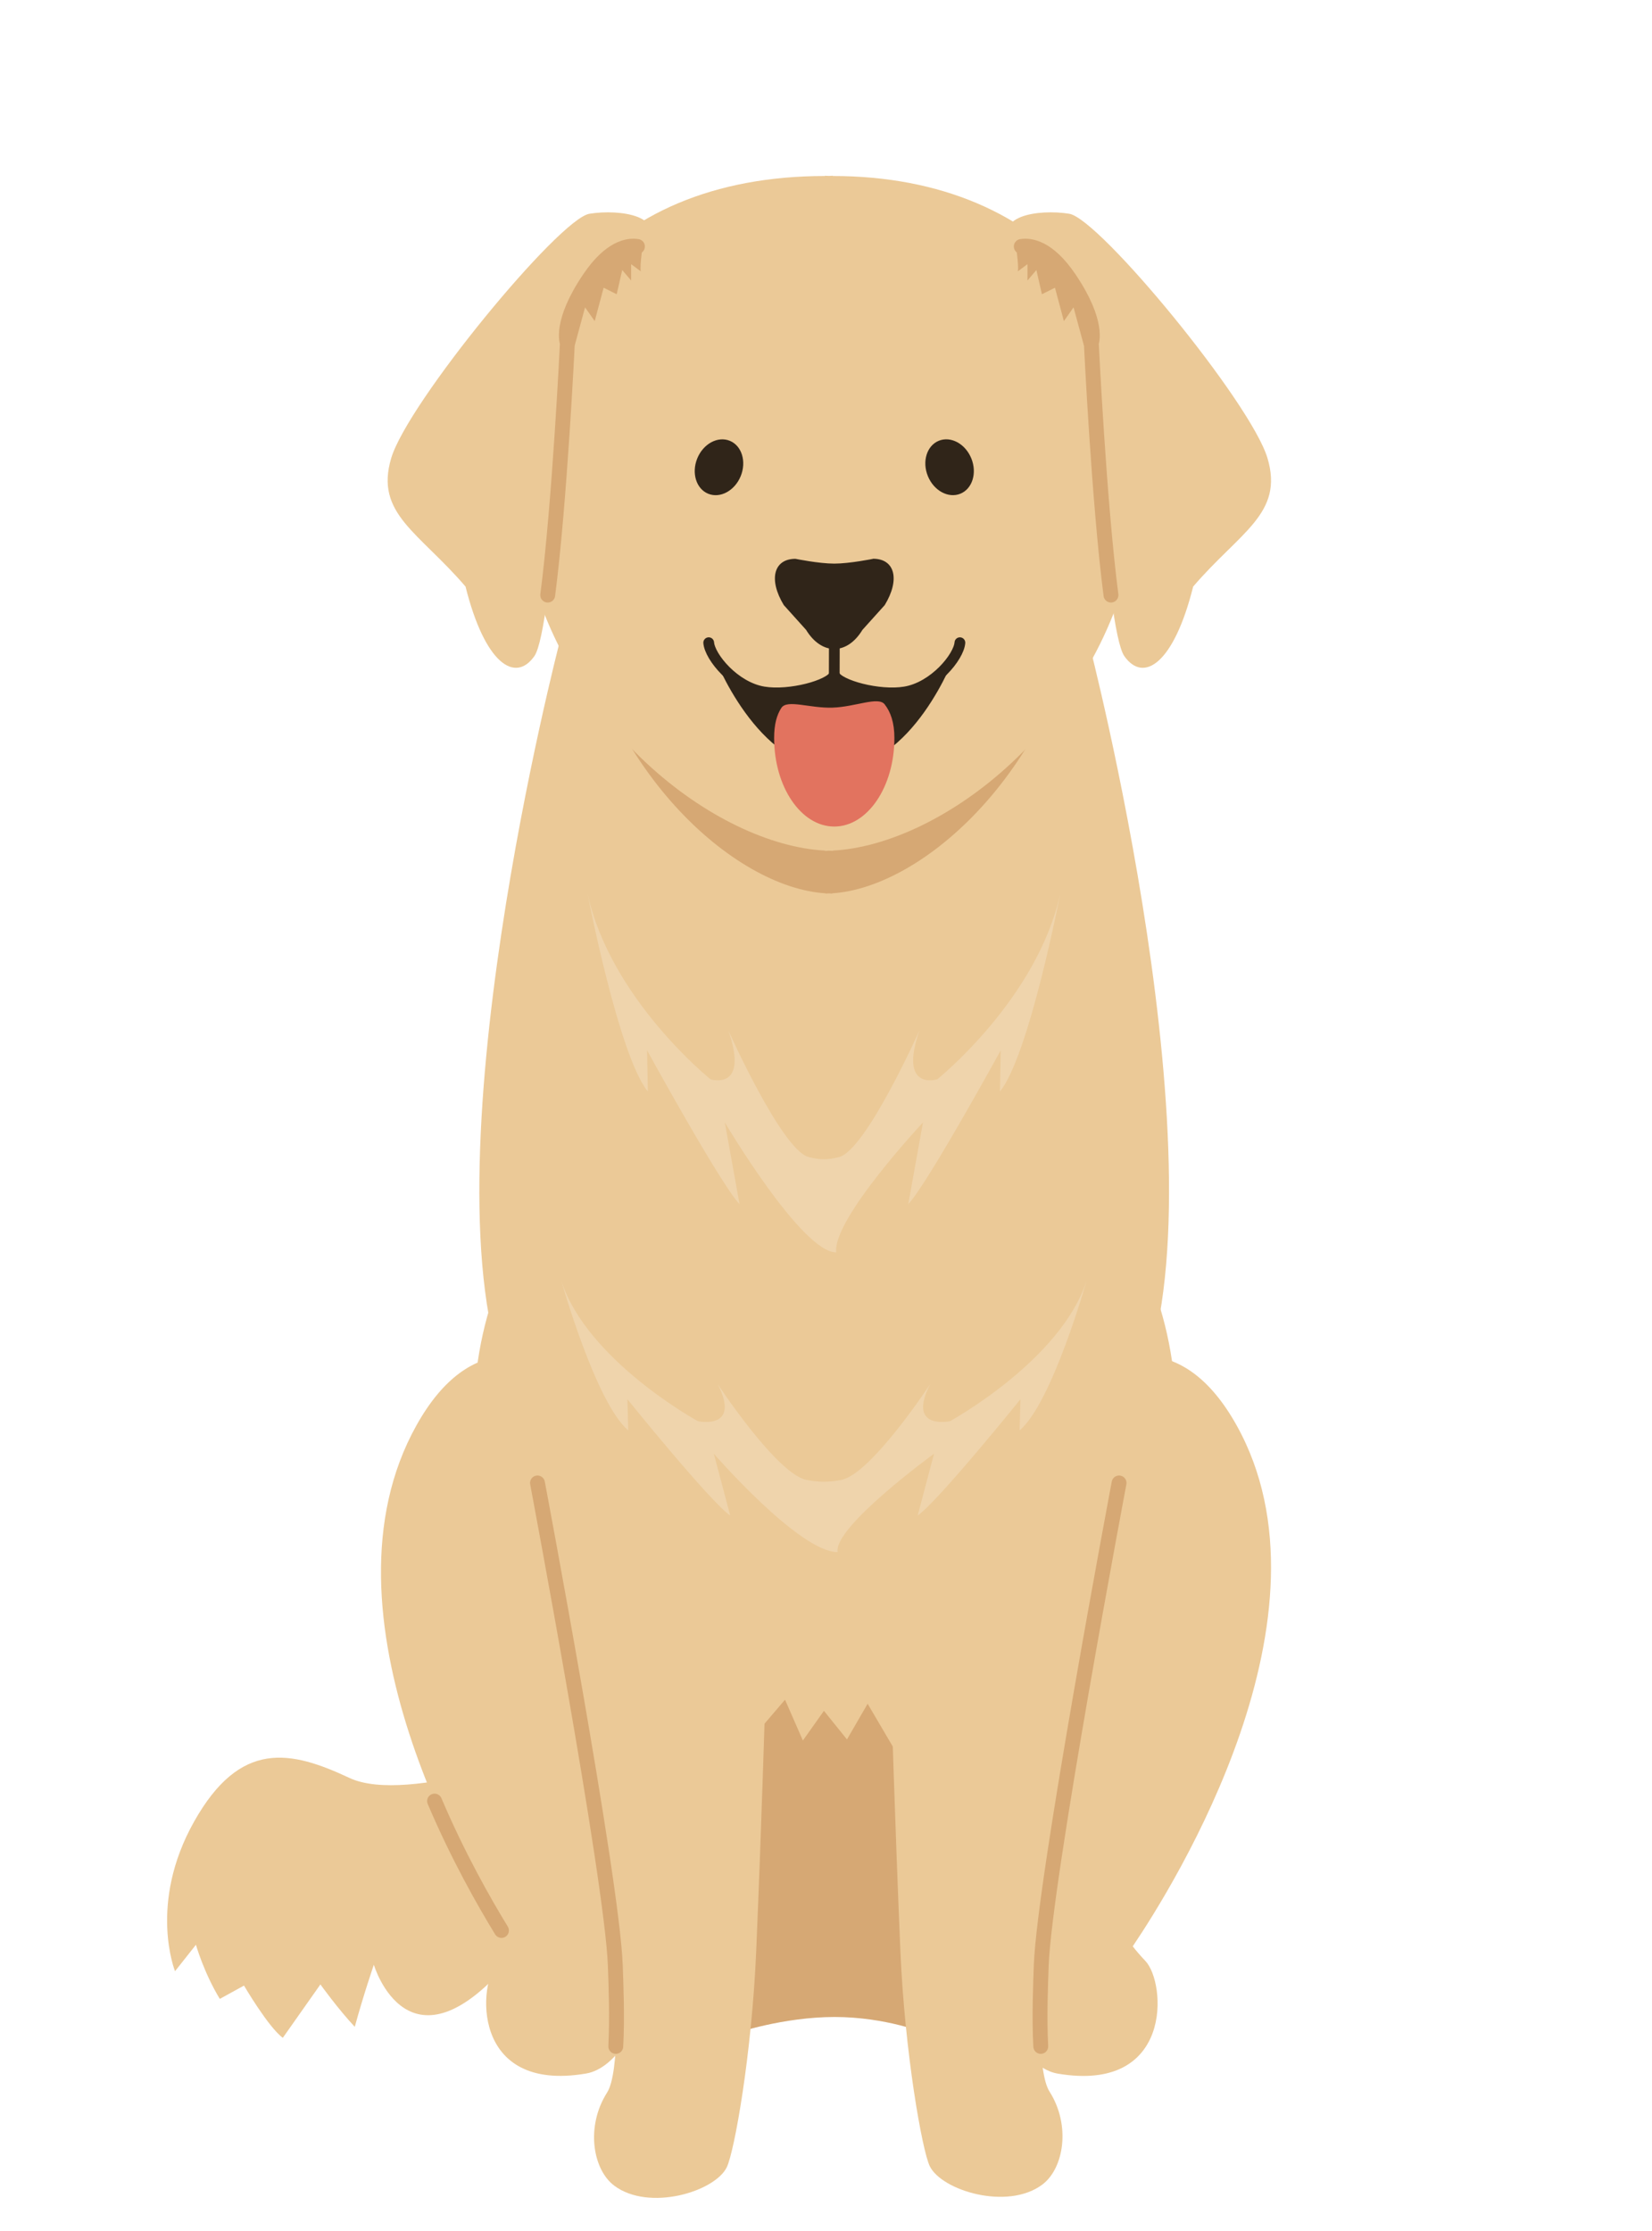 <?xml version="1.0" encoding="UTF-8"?>
<svg id="_レイヤー_2" data-name="レイヤー 2" xmlns="http://www.w3.org/2000/svg" viewBox="0 0 200 270">
  <defs>
    <style>
      .cls-1 {
        fill: #efd4ac;
      }

      .cls-1, .cls-2, .cls-3, .cls-4, .cls-5, .cls-6, .cls-7 {
        stroke-width: 0px;
      }

      .cls-2 {
        fill: #e2735f;
      }

      .cls-3, .cls-8, .cls-9 {
        fill: none;
      }

      .cls-4 {
        fill: #d6a874;
      }

      .cls-5 {
        fill: #ebc997;
      }

      .cls-6 {
        fill: #302519;
      }

      .cls-8 {
        stroke: #d6a874;
        stroke-width: 1.8px;
      }

      .cls-8, .cls-9 {
        stroke-linecap: round;
        stroke-linejoin: round;
      }

      .cls-7 {
        fill: #faf0e1;
      }

      .cls-9 {
        stroke: #302519;
        stroke-width: 1.3px;
      }
    </style>
  </defs>
  <g id="_レイヤー_1-2" data-name="レイヤー 1">
    <g>
      <rect class="cls-3" width="200" height="270"/>
      <g>
        <path class="cls-5" d="M68.1,211.33s-18.69,7.16-25.79,3.84c-7.11-3.33-13.21-4.67-18.81,5.28-5.6,9.95-2.31,18.11-2.31,18.11l2.53-3.2s.96,3.38,2.89,6.55l2.93-1.61s2.97,5.07,4.7,6.32l4.55-6.46s2.15,2.99,4.16,5.13c1.09-3.98,2.31-7.51,2.31-7.51,0,0,4.21,14.24,16.72-.77,12.51-15,15.1-19.84,6.12-25.69Z"/>
        <path class="cls-5" d="M131.81,77.71l-32.03,19.87-32.03-19.87s-16.7,64.14-6.32,89.73c6.2,15.28,20.99,23.54,31.89,27.72,2.38.91,4.57,1.63,6.46,2.18,1.88-.55,4.07-1.27,6.46-2.18,10.9-4.17,25.69-12.43,31.89-27.72,10.38-25.58-6.32-89.73-6.32-89.73Z"/>
        <path class="cls-5" d="M137.14,235.54c5.08-7.52,25.39-40.14,12.55-63.08-12.95-23.12-33.77,8.78-33.77,8.78l-6.99-5.37-17.9.13-6.82,5.24s-20.82-31.9-33.77-8.78c-12.83,22.9,6.55,55.46,11.46,63.04-.44.56-.93,1.15-1.55,1.79-2.56,2.67-3.37,16.05,10.62,13.65,3.65-.62,6.59-6.03,7.53-10.12,5.35,1.09,36.25,1.52,42.03.13.97,4.08,3.89,9.38,7.5,10,14,2.39,13.18-10.99,10.62-13.65-.6-.63-1.1-1.21-1.52-1.76Z"/>
        <path class="cls-5" d="M142.38,171.42c0,24.32-19.03,44.04-42.51,44.04s-42.51-19.72-42.51-44.04,19.03-44.04,42.51-44.04,42.51,19.72,42.51,44.04Z"/>
        <path class="cls-4" d="M109.85,214.37l-4.81-8.18-2.5,4.32-2.79-3.46-2.55,3.59-2.16-4.94-6.75,7.89.75,32.48s5.77-1.97,12-1.97,11,1.97,11,1.97l-2.18-31.71Z"/>
        <path class="cls-5" d="M92.64,205.54l-27.56-26.07s9.01,47.76,9.42,58.34c.14,3.7.52,13.03-1,15.43-2.62,4.11-1.74,9.33.87,11.28,4.23,3.15,12.19.71,13.62-2.24.91-1.87,3.03-13.68,3.56-26.16.66-15.53,1.1-30.58,1.1-30.58Z"/>
        <path class="cls-5" d="M107.91,205.41l27.56-26.07s-9.01,47.76-9.42,58.34c-.14,3.7-.52,13.03,1,15.43,2.62,4.11,1.74,9.33-.87,11.28-4.23,3.15-12.19.71-13.62-2.24-.91-1.87-3.03-13.68-3.56-26.16-.66-15.53-1.1-30.58-1.1-30.58Z"/>
        <path class="cls-4" d="M100.75,23.35v-.04c-.13,0-.27.01-.4.02-.14,0-.27-.02-.41-.02v.04c-16.95.71-34.83,21.62-30.87,46.98,3.57,22.83,19.86,37.11,30.87,37.78v.03c.13,0,.27-.01.41-.02.13,0,.27.02.4.02v-.03c11-.68,27.3-14.96,30.86-37.78,3.96-25.36-13.92-46.27-30.86-46.98Z"/>
        <path class="cls-5" d="M100.83,21.3v-.03c-.16,0-.32.01-.48.02-.16,0-.32-.02-.48-.02v.03c-26.96,0-41.3,18.49-36.6,43.85,4.23,22.83,23.55,37.11,36.6,37.79v.03c.15,0,.32,0,.48-.02.16,0,.32.02.48.02v-.03c13.05-.68,32.37-14.96,36.6-37.79,4.7-25.36-10.43-43.85-36.6-43.85Z"/>
        <line class="cls-7" x1="105.85" y1="61.82" x2="105.85" y2="61.73"/>
        <g>
          <path class="cls-6" d="M105.7,67.62c2.65,0,3.29,2.52,1.41,5.61l-2.7,3c-1.87,3.08-4.94,3.08-6.82,0l-2.7-3c-1.87-3.08-1.24-5.6,1.41-5.6,0,0,2.84.58,4.7.58s4.7-.58,4.7-.58Z"/>
          <g>
            <line class="cls-9" x1="101.01" y1="77.89" x2="101" y2="81.71"/>
            <path class="cls-9" d="M101,81.71c-.54,1.22-5.4,2.55-8.54,2.03-3.54-.58-6.53-4.24-6.66-5.96"/>
            <path class="cls-9" d="M101.01,81.71c.54,1.22,5.4,2.55,8.54,2.03,3.54-.58,6.53-4.24,6.66-5.96"/>
          </g>
          <g>
            <path class="cls-6" d="M101.06,81.91c-7.69,3.93-12.44,1.09-14.64-2.56,0,0,5.17,13.7,14.64,13.7s14.53-13.7,14.53-13.7c-2.2,3.65-6.84,6.49-14.53,2.56Z"/>
            <path class="cls-2" d="M108.28,89.31c0,5.92-3.26,10.72-7.28,10.72s-7.28-4.8-7.28-10.72c0-1.66.33-2.8.87-3.63.69-1.08,3.44.05,6.2-.04,2.76-.09,5.54-1.39,6.31-.4.72.92,1.18,2.2,1.18,4.08Z"/>
          </g>
        </g>
        <ellipse class="cls-6" cx="87.04" cy="56.55" rx="3.46" ry="2.84" transform="translate(1.82 115.8) rotate(-67.82)"/>
        <ellipse class="cls-6" cx="114.96" cy="56.55" rx="2.84" ry="3.46" transform="translate(-12.84 47.58) rotate(-22.18)"/>
        <path class="cls-1" d="M128.36,108.15c-2.8,12.78-14.89,22.47-14.89,22.47,0,0-4.73,1.48-2.15-5.93,0,0-6.46,14.46-9.71,15.33-1.39.37-2.34.37-3.73,0-3.25-.87-9.71-15.33-9.71-15.33,2.58,7.42-2.15,5.93-2.15,5.93,0,0-12.09-9.69-14.89-22.47,0,0,3.76,19.57,7.3,23.95l-.09-4.98s8.97,16.33,11.19,18.6l-1.78-9.88s9.3,15.73,13.49,15.73c-.51-3.97,10.5-15.73,10.5-15.73l-1.78,9.88c2.22-2.27,11.19-18.6,11.19-18.6l-.09,4.98c3.54-4.38,7.3-23.95,7.3-23.95Z"/>
        <path class="cls-1" d="M131.55,154.99c-3.12,9.67-16.55,17.01-16.55,17.01,0,0-5.26,1.12-2.39-4.49,0,0-7.18,10.95-10.79,11.6-1.54.28-2.6.28-4.14,0-3.61-.66-10.79-11.6-10.79-11.6,2.86,5.61-2.39,4.49-2.39,4.49,0,0-13.43-7.33-16.55-17.01,0,0,4.18,14.81,8.11,18.12l-.1-3.77s9.97,12.36,12.44,14.07l-1.98-7.48s10.34,11.91,14.99,11.91c-.56-3.01,11.67-11.91,11.67-11.91l-1.98,7.48c2.47-1.71,12.44-14.07,12.44-14.07l-.1,3.77c3.93-3.31,8.11-18.12,8.11-18.12Z"/>
        <g>
          <path class="cls-4" d="M77.91,29.04s-.5,3.17-.33,3.8l-1.17-.87v1.98s-1.08-1.27-1.08-1.27l-.67,2.93-1.58-.79-1.08,4.04-1.17-1.66-1.25,4.6-4.67-.32s4.17-11.81,7-12.92c2.83-1.11,5.92-2.54,6,.48Z"/>
          <path class="cls-5" d="M77.93,30.08s-2.9-1.81-6.57,3.61c-3.67,5.42-2.67,7.82-2.67,7.82,0,0-1.67,34.6-4,37.9-2.33,3.31-6,.9-8.33-8.42-5.67-6.62-11-8.82-9-15.54,2-6.72,20.33-28.98,24-29.58,3.67-.6,9.77.25,6.57,4.21Z"/>
          <path class="cls-8" d="M77.17,29.83c-1.1-.18-3.27.11-5.81,3.86-3.67,5.42-2.67,7.82-2.67,7.82,0,0-.93,19.37-2.38,30.51"/>
        </g>
        <g>
          <path class="cls-4" d="M122.89,29.04s.5,3.17.33,3.8l1.17-.87v1.98l1.08-1.27.67,2.93,1.58-.79,1.08,4.04,1.17-1.66,1.25,4.6,4.67-.32s-4.17-11.81-7-12.92c-2.83-1.11-5.92-2.54-6,.48Z"/>
          <path class="cls-5" d="M122.88,30.08s2.9-1.81,6.57,3.61c3.67,5.42,2.67,7.82,2.67,7.82,0,0,1.67,34.6,4,37.9,2.33,3.31,6,.9,8.33-8.42,5.67-6.62,11-8.82,9-15.54-2-6.72-20.33-28.98-24-29.58-3.67-.6-9.77.25-6.57,4.21Z"/>
          <path class="cls-8" d="M123.64,29.83c1.1-.18,3.27.11,5.81,3.86,3.67,5.42,2.67,7.82,2.67,7.82,0,0,.93,19.37,2.38,30.51"/>
        </g>
        <path class="cls-8" d="M65.07,179.47s9.01,47.76,9.42,58.34c.08,2.19.25,6.33.06,9.85"/>
        <path class="cls-8" d="M135.48,179.47s-9.01,47.76-9.42,58.34c-.08,2.19-.25,6.33-.06,9.85"/>
        <path class="cls-8" d="M52.61,217.97c2.86,6.72,6.03,12.28,8.1,15.66"/>
      </g>
    </g>
  </g>
</svg>